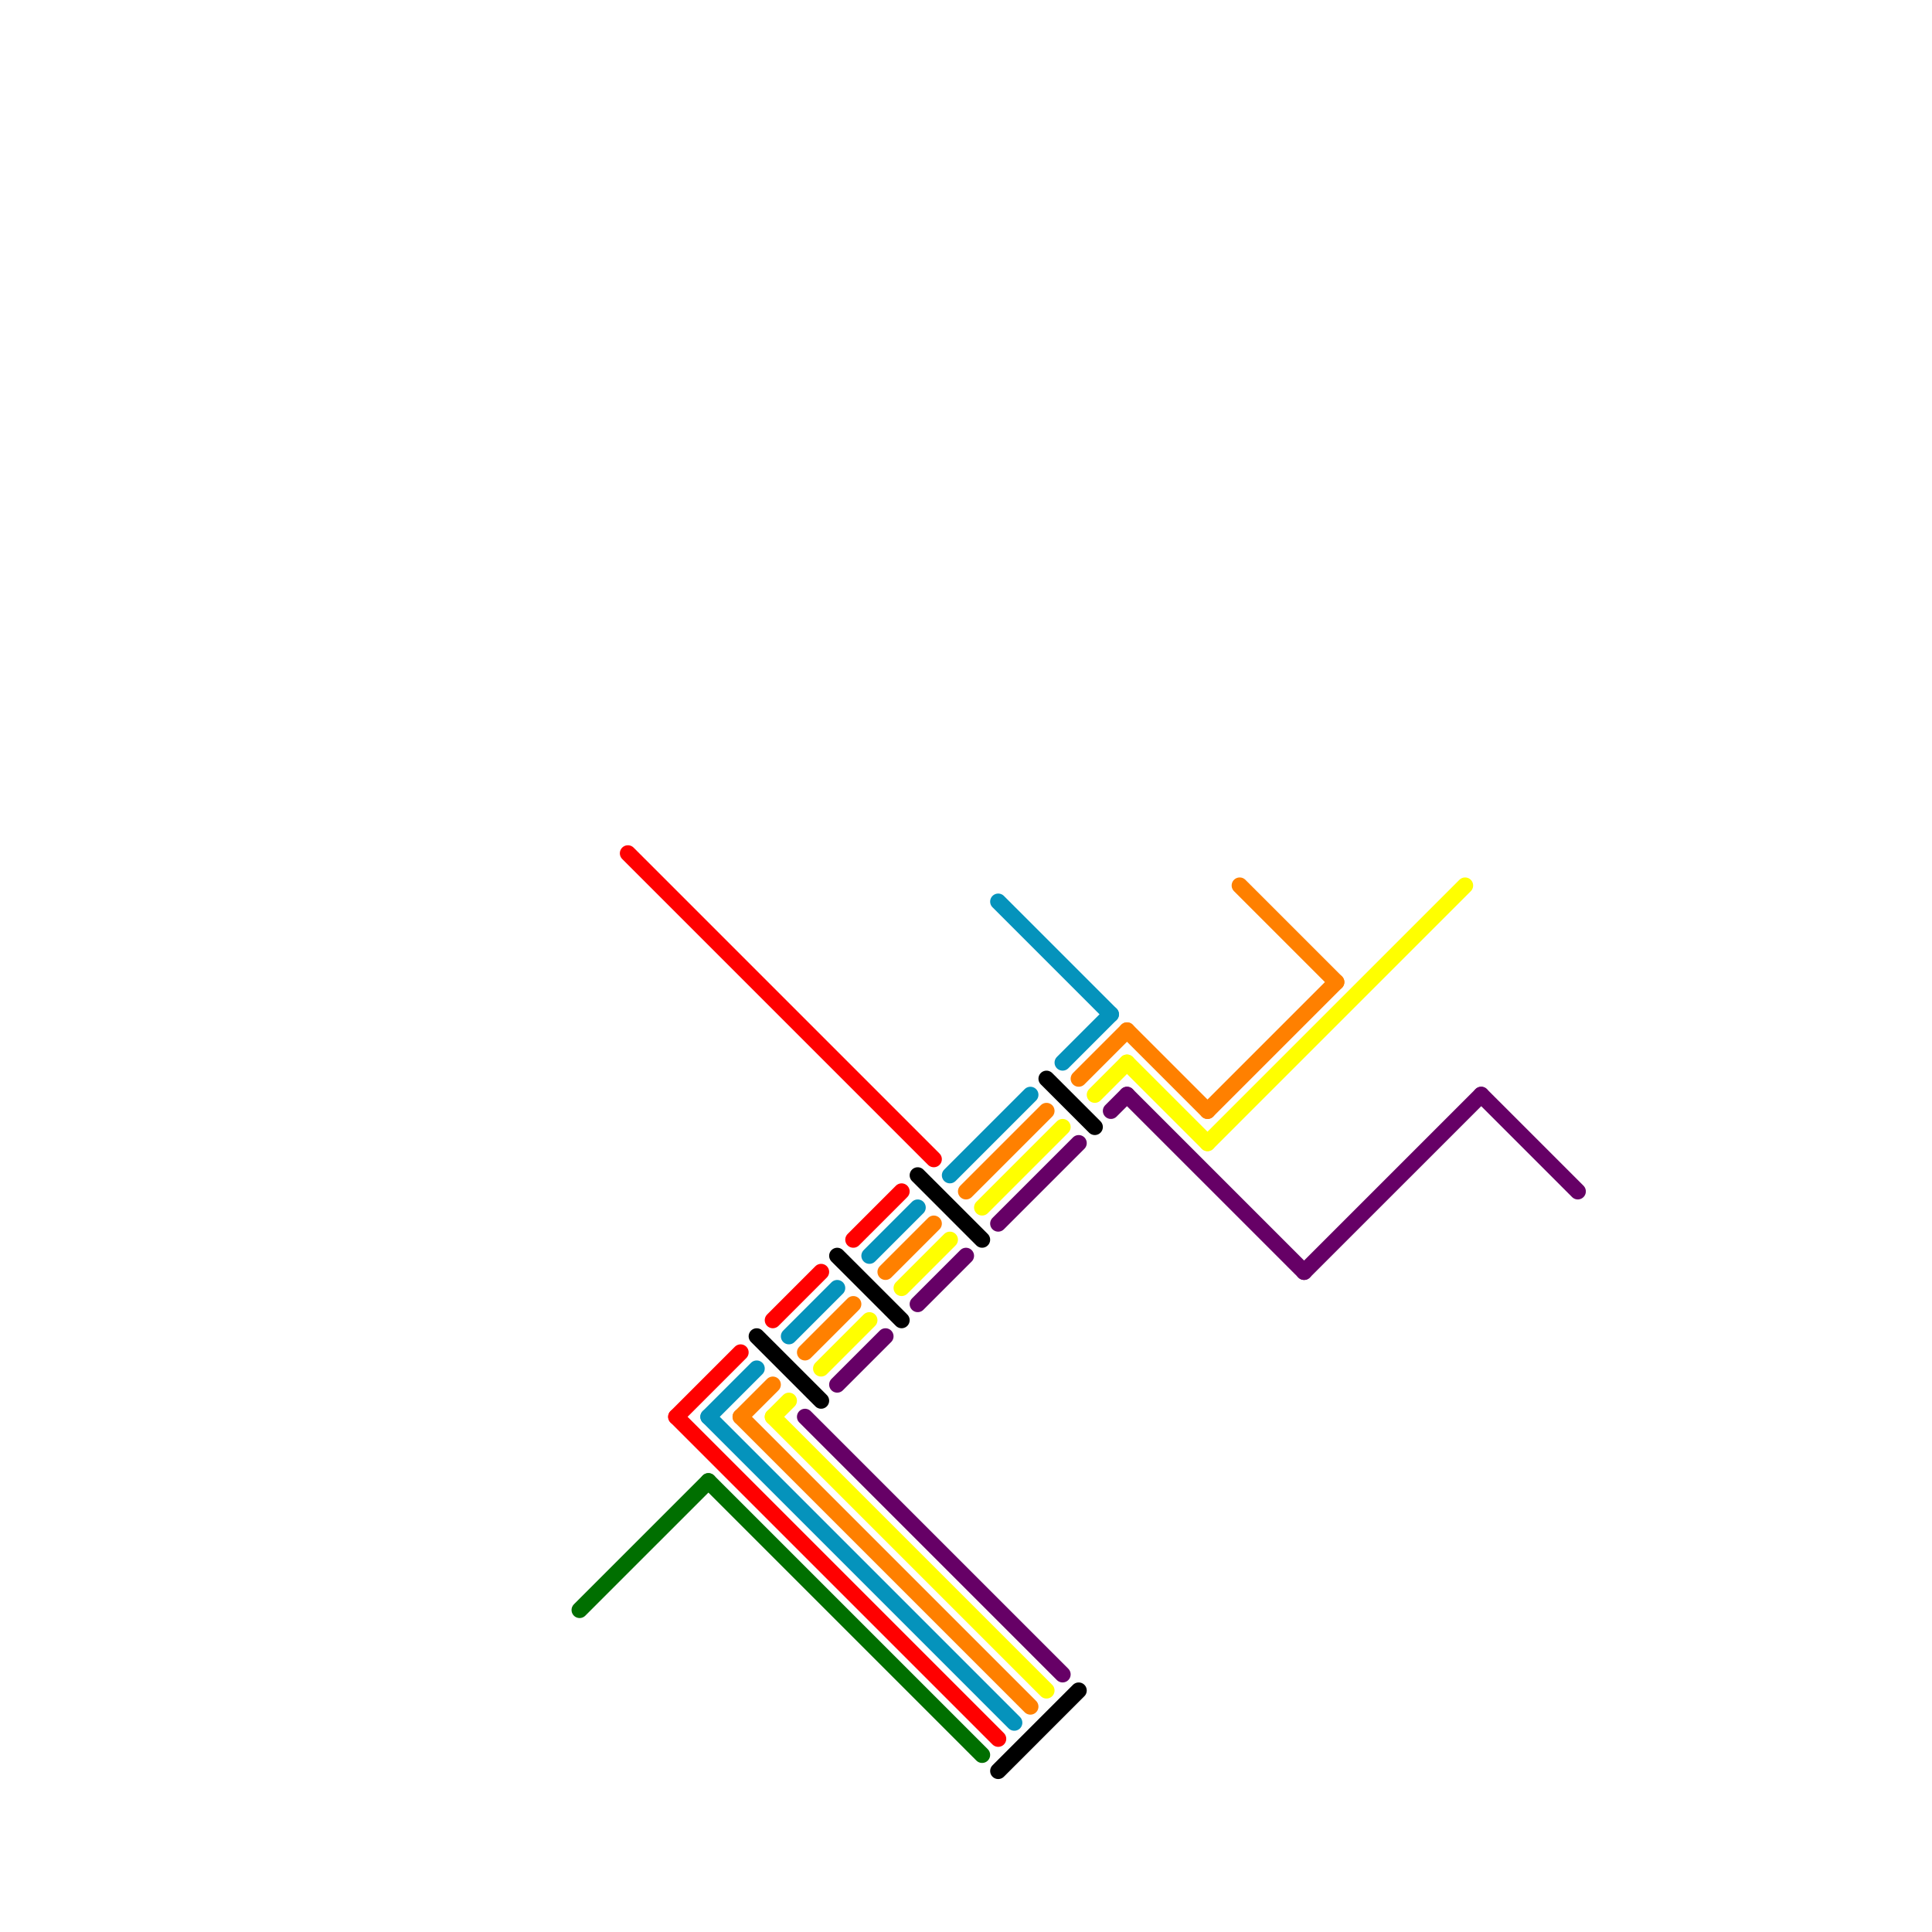
<svg version="1.1" xmlns="http://www.w3.org/2000/svg" viewBox="0 0 120 120">
<style>text { font: 1px Helvetica; font-weight: 600; white-space: pre; dominant-baseline: central; } line { stroke-width: 1; fill: none; stroke-linecap: round; stroke-linejoin: round; } .c0 { stroke: #006f00 } .c1 { stroke: #ff0000 } .c2 { stroke: #0593bc } .c3 { stroke: #ff8000 } .c4 { stroke: #000000 } .c5 { stroke: #ffff00 } .c6 { stroke: #660066 }</style><defs><g id="wm-xf"><circle r="1.2" fill="#000"/><circle r="0.9" fill="#fff"/><circle r="0.6" fill="#000"/><circle r="0.3" fill="#fff"/></g><g id="wm"><circle r="0.6" fill="#000"/><circle r="0.3" fill="#fff"/></g></defs><line class="c0" x1="36" y1="100" x2="44" y2="92"/><line class="c0" x1="44" y1="92" x2="61" y2="109"/><line class="c1" x1="42" y1="88" x2="46" y2="84"/><line class="c1" x1="53" y1="77" x2="56" y2="74"/><line class="c1" x1="48" y1="82" x2="51" y2="79"/><line class="c1" x1="42" y1="88" x2="62" y2="108"/><line class="c1" x1="39" y1="53" x2="58" y2="72"/><line class="c2" x1="54" y1="78" x2="57" y2="75"/><line class="c2" x1="49" y1="83" x2="52" y2="80"/><line class="c2" x1="62" y1="56" x2="69" y2="63"/><line class="c2" x1="66" y1="66" x2="69" y2="63"/><line class="c2" x1="59" y1="73" x2="64" y2="68"/><line class="c2" x1="44" y1="88" x2="47" y2="85"/><line class="c2" x1="44" y1="88" x2="63" y2="107"/><line class="c3" x1="60" y1="74" x2="65" y2="69"/><line class="c3" x1="67" y1="67" x2="70" y2="64"/><line class="c3" x1="75" y1="69" x2="83" y2="61"/><line class="c3" x1="77" y1="55" x2="83" y2="61"/><line class="c3" x1="46" y1="88" x2="64" y2="106"/><line class="c3" x1="46" y1="88" x2="48" y2="86"/><line class="c3" x1="70" y1="64" x2="75" y2="69"/><line class="c3" x1="50" y1="84" x2="53" y2="81"/><line class="c3" x1="55" y1="79" x2="58" y2="76"/><line class="c4" x1="47" y1="83" x2="51" y2="87"/><line class="c4" x1="62" y1="110" x2="67" y2="105"/><line class="c4" x1="52" y1="78" x2="56" y2="82"/><line class="c4" x1="65" y1="67" x2="68" y2="70"/><line class="c4" x1="57" y1="73" x2="61" y2="77"/><line class="c5" x1="61" y1="75" x2="66" y2="70"/><line class="c5" x1="75" y1="71" x2="91" y2="55"/><line class="c5" x1="56" y1="80" x2="59" y2="77"/><line class="c5" x1="48" y1="88" x2="49" y2="87"/><line class="c5" x1="51" y1="85" x2="54" y2="82"/><line class="c5" x1="68" y1="68" x2="70" y2="66"/><line class="c5" x1="70" y1="66" x2="75" y2="71"/><line class="c5" x1="48" y1="88" x2="65" y2="105"/><line class="c6" x1="57" y1="81" x2="60" y2="78"/><line class="c6" x1="70" y1="68" x2="81" y2="79"/><line class="c6" x1="50" y1="88" x2="66" y2="104"/><line class="c6" x1="81" y1="79" x2="92" y2="68"/><line class="c6" x1="52" y1="86" x2="55" y2="83"/><line class="c6" x1="92" y1="68" x2="98" y2="74"/><line class="c6" x1="62" y1="76" x2="67" y2="71"/><line class="c6" x1="69" y1="69" x2="70" y2="68"/>
</svg>
